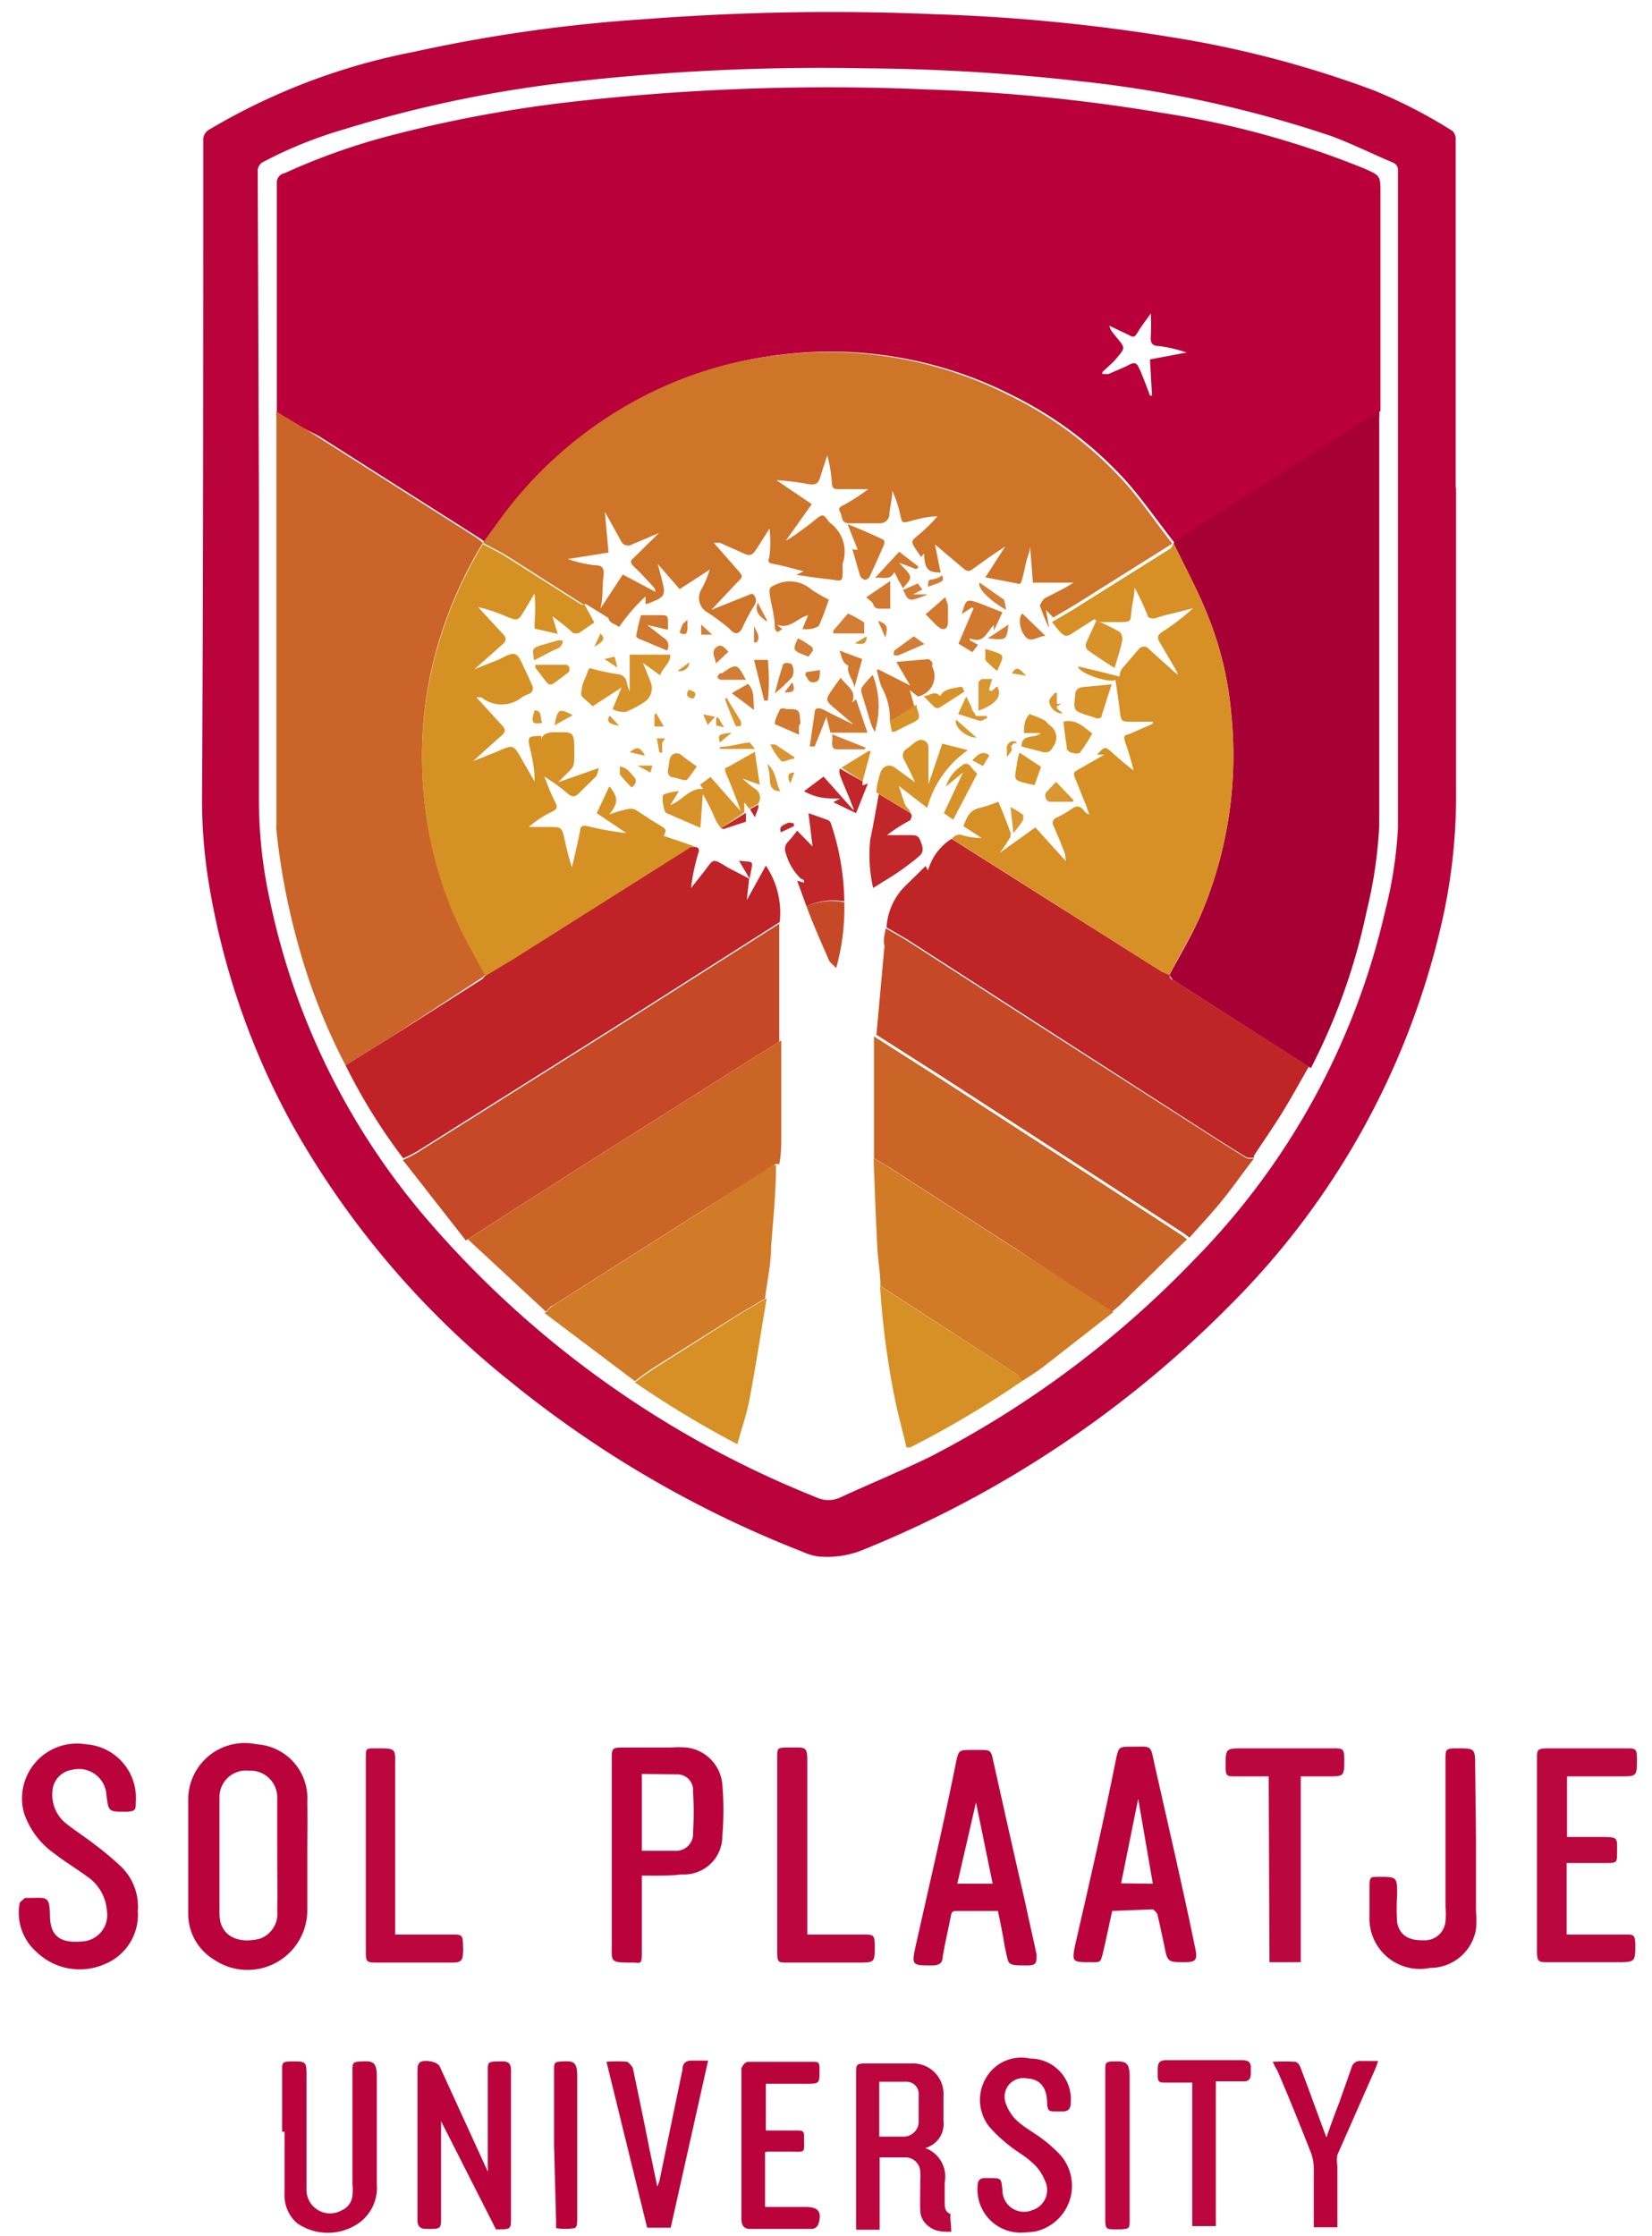 <?xml version="1.0" encoding="UTF-8"?> <svg xmlns="http://www.w3.org/2000/svg" width="40.64" height="55" viewBox="0 0 40.64 55"><defs><style> .a { fill: #ba023c; } .b { fill: #ba033d; } .c { fill: #bb0740; } .d { fill: #ba053e; } .e { fill: #bb063f; } .f { fill: #b9003b; } .g { fill: #cf7529; } .h { fill: #a70035; } .i { fill: #cb6428; } .j { fill: #d69025; } .k { fill: #d69125; } .l { fill: #bf2327; } .m { fill: #bf2427; } .n { fill: #c54927; } .o { fill: #cb6427; } .p { fill: #d17b27; } .q { fill: #d17a27; } .r { fill: #c0262a; } .s { fill: #d79329; } .t { fill: #d0772b; } .u { fill: #d1792f; } .v { fill: #d27e36; } .w { fill: #d99731; } </style></defs><g><path class="a" d="M35.82,12c0,2.56,0,5.11,0,7.67a14,14,0,0,1-.37,3.1,19.37,19.37,0,0,1-5.2,9.34,26.81,26.81,0,0,1-9,6,2.33,2.33,0,0,1-1.13.17,1.46,1.46,0,0,1-.39-.12A26.83,26.83,0,0,1,12.58,34,21.67,21.67,0,0,1,7.2,27.68a18.54,18.54,0,0,1-2.07-6,12.75,12.75,0,0,1-.16-2C5,14.27,5,8.86,5,3.46a.29.29,0,0,1,.16-.28,15.62,15.62,0,0,1,5-1.9A37.93,37.93,0,0,1,15.88.47,59.89,59.89,0,0,1,23,.35a44.85,44.85,0,0,1,5.79.56,25.77,25.77,0,0,1,5,1.31,12.3,12.3,0,0,1,1.94,1,.3.3,0,0,1,.08.16V12Zm-29.45.33c0,2.44,0,4.89,0,7.33a11.58,11.58,0,0,0,.27,2.49,17.53,17.53,0,0,0,3.9,7.88,24.67,24.67,0,0,0,9.55,6.8.69.69,0,0,0,.58,0c.74-.34,1.49-.65,2.21-1A24.61,24.61,0,0,0,29.36,31a17.93,17.93,0,0,0,4.71-8.57,10.5,10.5,0,0,0,.32-2.06c0-5.4,0-10.8,0-16.2A.19.19,0,0,0,34.27,4c-.5-.21-1-.46-1.51-.65A28.87,28.87,0,0,0,26.59,2a50,50,0,0,0-5.33-.32,54.44,54.44,0,0,0-7.33.35A30.44,30.44,0,0,0,8.5,3.17a10.56,10.56,0,0,0-2,.8.26.26,0,0,0-.16.27Z"></path><path class="b" d="M7.56,45.65c0,.43,0,.87,0,1.31A1.47,1.47,0,0,1,5.27,48.2a1.32,1.32,0,0,1-.64-1.15c0-.94,0-1.88,0-2.81A1.39,1.39,0,0,1,6.31,42.9a1.33,1.33,0,0,1,1.25,1.41C7.57,44.76,7.56,45.2,7.56,45.65Zm-.74,0c0-.47,0-.94,0-1.41a.66.66,0,0,0-.7-.69.65.65,0,0,0-.72.66c0,.08,0,.16,0,.25V46.5c0,.19,0,.37,0,.56,0,.6.51.75,1,.62A.65.65,0,0,0,6.82,47C6.83,46.57,6.82,46.09,6.82,45.62Z"></path><path class="b" d="M3.39,47a1.31,1.31,0,0,1-.82,1.31A1.53,1.53,0,0,1,.89,48a1.28,1.28,0,0,1-.41-1.17c0-.06.09-.1.13-.15H.66c.5,0,.56-.08.57.46s.33.65.79.61A.65.65,0,0,0,2.63,47a1.11,1.11,0,0,0-.49-.85c-.26-.19-.54-.36-.8-.56a2,2,0,0,1-.75-1A1.35,1.35,0,0,1,2.11,42.9a1.32,1.32,0,0,1,1.23,1.42c0,.19,0,.23-.24.24-.43,0-.43,0-.48-.4a.68.68,0,0,0-.85-.63.56.56,0,0,0-.48.53.9.9,0,0,0,.35.8c.23.18.48.34.71.52a7.21,7.21,0,0,1,.66.56A1.37,1.37,0,0,1,3.39,47Z"></path><path class="b" d="M24.55,47h-1c-.1,0-.14,0-.16.13-.06.32-.14.64-.2,1,0,.16-.1.21-.26.21-.5,0-.51,0-.4-.5.34-1.52.69-3,1-4.55.05-.23.08-.25.31-.25h.27c.24,0,.27,0,.32.25.26,1.17.52,2.33.79,3.5.09.43.19.85.28,1.28,0,.2,0,.26-.2.27-.57,0-.47,0-.58-.45C24.67,47.57,24.61,47.29,24.55,47Zm-1-.67h.87l-.41-2h0Z"></path><path class="b" d="M27.36,47c-.08.36-.15.71-.22,1s-.07.26-.31.26c-.46,0-.47,0-.37-.47.35-1.52.69-3,1-4.55.06-.27.07-.28.36-.28.55,0,.47-.06.59.47.34,1.51.69,3,1,4.52.05.25,0,.31-.25.31-.44,0-.44,0-.52-.42-.06-.26-.11-.52-.17-.77,0,0-.08-.11-.12-.11Zm1-.67L28,44.24h0l-.42,2.08Z"></path><path class="a" d="M15.79,46.13v1.12c0,.27,0,.54,0,.81s-.06.21-.2.21c-.6,0-.54,0-.54-.49v-4.5c0-.29,0-.3.31-.3H16.5a2.55,2.55,0,0,1,.39,0,1,1,0,0,1,.88.91,7.58,7.58,0,0,1,0,1.26.94.94,0,0,1-1,.95C16.48,46.14,16.14,46.13,15.79,46.13Zm0-2.5v1.89h.8a.42.42,0,0,0,.46-.45,8.17,8.17,0,0,0,0-1,.39.39,0,0,0-.4-.43Z"></path><path class="c" d="M38.55,43.69v1.49h.84c.41,0,.4,0,.39.39,0,.23,0,.25-.24.25h-1v1.76H40c.18,0,.22,0,.23.23,0,.45,0,.45-.46.45H38.09c-.24,0-.28,0-.28-.28V43.27c0-.23,0-.27.27-.27H40c.23,0,.27,0,.27.26,0,.43,0,.43-.42.43Z"></path><path class="b" d="M12.2,54.83l-1.35-2.66h0v2.35c0,.29,0,.3-.3.3h-.06c-.15,0-.22-.06-.22-.22s0-.57,0-.86c0-.93,0-1.86,0-2.79,0-.1,0-.22.11-.25s.38,0,.44.13L12,53.41a1.15,1.15,0,0,0,0-.16V50.94c0-.22,0-.23.24-.24h.13c.14,0,.2.06.2.21v3.62c0,.29,0,.3-.29.3Z"></path><path class="b" d="M36.31,45.2c0,.6,0,1.2,0,1.8a2.28,2.28,0,0,1,0,.45,1.14,1.14,0,0,1-1.13.95,1.24,1.24,0,0,1-1.49-1.28c0-.24,0-.49,0-.74s.06-.21.21-.22c.47,0,.47,0,.47.45a4.92,4.92,0,0,0,0,.67c.06.32.29.45.64.44a.51.51,0,0,0,.55-.47,2,2,0,0,0,0-.35c0-1.2,0-2.41,0-3.62,0-.25,0-.28.28-.28.45,0,.45,0,.45.46Z"></path><path class="d" d="M23.4,54.89c-.18,0-.34,0-.49-.09s-.26-.23-.27-.42,0-.51,0-.76a1.33,1.33,0,0,0,0-.2.37.37,0,0,0-.34-.36c-.21,0-.43,0-.66,0v1.78h-.58V51c0-.22,0-.25.25-.25.38,0,.76,0,1.14,0a.75.75,0,0,1,.76.8c0,.2,0,.41,0,.62a.61.61,0,0,1-.45.66.75.75,0,0,1,.48.85c0,.15,0,.3,0,.45s0,.27.14.32c0,0,0,.07,0,.11S23.4,54.76,23.4,54.89Zm-1.77-2.34c.21,0,.42,0,.61,0a.37.37,0,0,0,.36-.38c0-.21,0-.42,0-.64a.3.3,0,0,0-.31-.33c-.21,0-.43,0-.66,0Z"></path><path class="c" d="M31.21,43.69h-.82c-.2,0-.24,0-.24-.24,0-.45,0-.45.44-.45h2.2c.24,0,.28,0,.28.27,0,.42,0,.42-.41.42H32v4.57h-.77Z"></path><path class="b" d="M6.94,52.43v-1.5c0-.21,0-.22.23-.23.37,0,.37,0,.37.38v2.76a.58.58,0,0,0,.87.52A.43.43,0,0,0,8.67,54a1.32,1.32,0,0,0,0-.28V50.94c0-.21,0-.23.24-.24s.36,0,.36.36v2.66a1.07,1.07,0,0,1-.6,1.05,1.33,1.33,0,0,1-1.36-.09A.91.91,0,0,1,7,53.94c0-.5,0-1,0-1.51Z"></path><path class="e" d="M9.72,47.58h1.39c.25,0,.28,0,.28.29a.75.75,0,0,1,0,.15c0,.2-.06.25-.26.25H9.24C9,48.27,9,48.22,9,48V43.23C9,43,9,43,9.24,43c.53,0,.48,0,.48.48v4.13Z"></path><path class="e" d="M19.86,47.58h1.38c.24,0,.28,0,.28.28,0,.41,0,.41-.42.41H19.37c-.21,0-.25,0-.25-.24V43.21c0-.2,0-.23.23-.23.53,0,.51-.06.51.49v4.11Z"></path><path class="b" d="M25.16,54.91a1.06,1.06,0,0,1-1.11-1.15c0-.13.06-.2.2-.19h.1c.28,0,.28,0,.31.29a.53.53,0,0,0,.73.5.52.52,0,0,0,.31-.74,1.12,1.12,0,0,0-.33-.45c-.16-.15-.37-.26-.54-.4a3.56,3.56,0,0,1-.49-.46,1.06,1.06,0,0,1-.08-1.21,1,1,0,0,1,1.08-.47,1,1,0,0,1,1,1.09c0,.15-.07.22-.22.21h-.15c-.15,0-.2,0-.21-.2,0-.4-.19-.6-.49-.61a.46.46,0,0,0-.52.63,1.07,1.07,0,0,0,.28.42c.18.16.4.28.59.42a3.42,3.42,0,0,1,.49.44,1.15,1.15,0,0,1-.63,1.85A2.66,2.66,0,0,1,25.16,54.91Z"></path><path class="a" d="M18.82,52.93v1.35h1c.31,0,.41.12.31.43a.19.19,0,0,1-.15.11H18.45c-.15,0-.21-.09-.21-.24,0-1.24,0-2.47,0-3.71,0,0,0,0,0,0s.06-.16.17-.16H20c.11,0,.16,0,.16.15s0,0,0,.07c0,.31,0,.32-.32.32h-1V52.4h.76c.14,0,.19,0,.18.18,0,.39.05.34-.34.34h-.56Z"></path><path class="b" d="M16.5,54.79h-.58l-1-4.08a3,3,0,0,1,.52,0s.11.1.13.16c.14.67.28,1.34.41,2l.19.91.05-.13.57-2.75c0-.17.1-.23.27-.22h.36Z"></path><path class="b" d="M31.31,50.71a4.91,4.91,0,0,1,.55,0c.06,0,.12.09.14.16.21.55.41,1.11.63,1.7.11-.31.21-.59.32-.87l.3-.85a.21.21,0,0,1,.22-.16h.43a1.5,1.5,0,0,1-.07.2L32.9,53a.75.75,0,0,0,0,.26c0,.5,0,1,0,1.52h-.58c0-.49,0-1,0-1.45a1.15,1.15,0,0,0-.08-.41c-.27-.68-.54-1.36-.82-2A1.91,1.91,0,0,1,31.31,50.71Z"></path><path class="d" d="M29.33,51.22h-.67c-.13,0-.18,0-.18-.18v-.15c0-.16.05-.22.21-.22h1.87c.16,0,.22.06.21.21V51c0,.13-.05.2-.19.19h-.67v3.56h-.58Z"></path><path class="e" d="M27.79,52.77v1.82c0,.21,0,.23-.22.24h-.14c-.2,0-.24,0-.24-.24V50.93c0-.2,0-.23.24-.23s.36,0,.36.37Z"></path><path class="f" d="M13.63,52.75V50.93c0-.21,0-.22.23-.23s.34,0,.34.35v3.52c0,.08,0,.22-.07.23a1.36,1.36,0,0,1-.45,0s0-.11,0-.17Z"></path><path class="f" d="M6.81,10.15c0-1.88,0-3.77,0-5.65A.23.23,0,0,1,7,4.26,16,16,0,0,1,9.7,3.31a31.83,31.83,0,0,1,4.23-.79,55.79,55.79,0,0,1,8.86-.32,42.88,42.88,0,0,1,5.76.57,22.17,22.17,0,0,1,5,1.37c.41.18.41.18.41.61,0,1.79,0,3.58,0,5.36l-2,1.27-2.64,1.68c-.15.09-.28.2-.42.3h0c-.39-.5-.74-1-1.16-1.49a9.36,9.36,0,0,0-2.84-2.15,9.85,9.85,0,0,0-5.65-1,9.67,9.67,0,0,0-2.59.66,10.08,10.08,0,0,0-4.27,3.34l-.45.62-.12-.09-4-2.54C7.43,10.52,7.12,10.34,6.81,10.15Zm20.31-1,0,.05.15,0c.17-.08.34-.14.51-.23s.2,0,.25.1.18.44.26.66h.05l-.05-.89.9-.17a3.44,3.44,0,0,0-.69-.16c-.16,0-.2-.09-.19-.23a5.27,5.27,0,0,0,0-.57c-.12.17-.23.31-.32.46s-.12.12-.22.07-.32-.15-.48-.23a.43.43,0,0,0,.1.19c.29.38.35.3,0,.7Z"></path><path class="g" d="M11.88,13.35l.45-.62A10.08,10.08,0,0,1,16.6,9.39a9.67,9.67,0,0,1,2.59-.66,9.85,9.85,0,0,1,5.65,1,9.36,9.36,0,0,1,2.84,2.15c.42.47.77,1,1.16,1.49l-2.23,1.4c-.23.15-.47.28-.7.42L25.73,15l0,0,.08.45h0a5.48,5.48,0,0,1-.23-.56s.07-.15.13-.18c.23-.12.47-.23.7-.38h-1l-.07-.9h0c0,.14-.07.27-.1.41s-.06.28-.1.42-.08.1-.12.09l-.78-.15.49-.76,0,0-.33.22-.45.32c-.09.08-.16.08-.25,0L23,13.39l.14.69c-.31,0-.39-.07-.41-.47l-.07.09h0c-.31-.46-.28-.34.07-.66a3.55,3.55,0,0,0,.33-.34c-.23,0-.46.06-.68.12s-.19,0-.23-.14a2.72,2.72,0,0,0-.2-.61c0,.19-.05.37-.07.56a.23.23,0,0,1-.25.24l-.74,0c-.21,0-.16-.17-.22-.27s0-.14.09-.18a5.09,5.09,0,0,0,.6-.39h-.69c-.16,0-.2,0-.21-.19a3,3,0,0,0-.11-.64c-.05.16-.11.33-.16.5s-.09.25-.34.2a6.15,6.15,0,0,0-.75-.09l.87.59-.64.9,0,0,.15-.09c.2-.14.4-.28.59-.44s.2-.08.28,0a.31.31,0,0,0,.07.09.88.88,0,0,1,.31,1,.29.29,0,0,0,0,.09c0,.42,0,.33-.39.29s-.49-.07-.75-.1l.18-.09c-.25-.06-.47-.13-.69-.17s-.18-.06-.15-.21a2.93,2.93,0,0,0,0-.67l-.31.49c-.12.18-.17.2-.37.1l-.54-.24-.15,0v0h0l.56.64c.17.19.17.19,0,.35L17.5,15l0,0,1-.4a.2.2,0,0,1,.05.3,4.77,4.77,0,0,0-.29.55c-.1.17-.19.16-.33,0a5.17,5.17,0,0,0-.53-.39.41.41,0,0,1-.13-.59,2.76,2.76,0,0,0,.19-.46l-.74.48-.54-.62,0,0c.05.18.1.37.14.55s0,.25-.15.33l-.24.1h-.05v-.18a4.6,4.6,0,0,0-.65.75c-.11-.08-.25-.1-.26-.22l-.55-.34-.08,0-1.87-1.19c-.18-.11-.37-.2-.55-.3Zm3-.76h0l.09,1-1,.16a3.11,3.11,0,0,0,.64.15c.24,0,.26.09.23.33s0,.49-.07.74h0l.55-.84.81.43a.27.27,0,0,0-.05-.12c-.15-.16-.3-.33-.46-.48s-.1-.17,0-.27l.59-.58,0,0-.66.28a.19.19,0,0,1-.28-.1Z"></path><path class="h" d="M28.87,13.36c.14-.1.27-.21.42-.3l2.64-1.68,2-1.27a1.11,1.11,0,0,1,0,.19c0,3.32,0,6.65,0,10a11,11,0,0,1-.31,2.11,15.12,15.12,0,0,1-1.31,3.74l-.06.12h0L28.85,24.1s-.06-.08-.08-.12c.27-.52.57-1,.8-1.55a10,10,0,0,0,.72-4.86,8.35,8.35,0,0,0-.59-2.46C29.46,14.51,29.15,13.94,28.87,13.36Z"></path><path class="i" d="M11.88,13.35v0a10.57,10.57,0,0,0-1.12,2.55,9.5,9.5,0,0,0-.36,2.12,10.06,10.06,0,0,0,.09,2.05,9.59,9.59,0,0,0,.79,2.66c.2.42.44.83.66,1.24,0,0,0,0-.06.06L9.6,25.52l-1.1.68a14.89,14.89,0,0,1-1.14-2.88,16.88,16.88,0,0,1-.56-2.9.66.66,0,0,1,0-.14v-10a.88.88,0,0,1,0-.16c.31.19.62.37.93.57l4,2.54Z"></path><path class="j" d="M28.87,13.36c.28.58.59,1.15.83,1.75a8.35,8.35,0,0,1,.59,2.46,10,10,0,0,1-.72,4.86c-.23.53-.53,1-.8,1.55l-.19-.08L25,21.63l-1.58-1a.22.22,0,0,1,.28-.08,1.63,1.63,0,0,0,.45.06l-.45-.29c.08-.21.15-.4.41-.45a4,4,0,0,0,.45-.15c.11.26.21.51.3.76a.21.21,0,0,1-.05.18,3.05,3.05,0,0,1-.22.32l0,0,.88-.63.75.83h0L26.2,21c-.09-.23-.18-.46-.28-.68a.14.14,0,0,1,.07-.21,2.36,2.36,0,0,0,.38-.22c.13-.09.21-.06.3.05a.19.19,0,0,0,.13.09,2,2,0,0,1-.08-.22c-.09-.21-.17-.43-.26-.64s0-.19.08-.25l.63-.36-.18,0c.18-.2.19-.21.37-.05s.34.3.53.44c-.06-.22-.12-.45-.2-.67s0-.19.1-.23l.57-.25v-.05l-.52,0c-.24,0-.26,0-.29-.25s-.07-.52-.11-.78c-.16.09-.9-.16-.92-.33l.55.13.47.12a.56.56,0,0,1,.05-.18l.42-.49a.16.16,0,0,1,.26,0l.59.53.12.1,0,0a.89.89,0,0,0-.08-.17l-.35-.6c-.09-.13-.09-.21.06-.3a5.62,5.62,0,0,0,.74-.57l-.47.12a3.62,3.62,0,0,0-.47.13c-.11,0-.16,0-.19-.1a6.53,6.53,0,0,0-.31-.66c0,.2-.06.4-.08.61s0,.24-.27.24h-.47a.43.43,0,0,1-.17-.07l-.55.35c-.11.08-.17.07-.25,0s-.16-.18-.24-.28c.23-.14.47-.27.7-.42l2.23-1.4Z"></path><path class="k" d="M11.94,24c-.22-.41-.46-.82-.66-1.24a9.59,9.59,0,0,1-.79-2.66,10.06,10.06,0,0,1-.09-2.05,9.5,9.5,0,0,1,.36-2.12,10.57,10.57,0,0,1,1.12-2.55c.18.1.37.19.55.3l1.87,1.19.08,0,.24.44-.38.26a.27.27,0,0,1-.14,0,5.37,5.37,0,0,0-.51-.41l.13.43-.57-.13s0-.09,0-.13a4.39,4.39,0,0,0,0-.73l-.24.4c-.16.27-.17.28-.46.16a4,4,0,0,0-.69-.23l.6.65c.11.11.1.18,0,.27s-.46.41-.69.61l0,0,.58-.23c.14-.06.31-.18.42-.14s.17.23.24.37.12.26.18.39a.15.15,0,0,1-.09.22.8.8,0,0,0-.16.08.8.8,0,0,1-1,0l-.12,0,.61.67c.11.11.12.18,0,.28s-.46.41-.69.62l0,0,.6-.24c.39-.17.39-.17.6.2l.31.54,0,.05c0-.06,0-.09,0-.12,0-.26-.06-.52-.12-.78s0-.25.18-.27l.11,0,0,.12h0c0-.16.14-.2.28-.21l.3,0c.15,0,.21.07.22.2a5.42,5.42,0,0,1,0,.57.31.31,0,0,1-.08.15l-.31.31,0,0,1-.35a1,1,0,0,1-.06.2l-.45.44c-.08.08-.15.07-.24,0a4.48,4.48,0,0,0-.59-.43c.08.19.15.4.25.59s.06.21-.09.29a2.31,2.31,0,0,0-.54.36l.54,0c.21,0,.27,0,.32.22s.11.51.2.77c.07-.3.14-.59.2-.89,0-.12.07-.15.19-.12a7.24,7.24,0,0,0,.95.17L14.68,20l.31-.66c.22.27.23.4,0,.69a3,3,0,0,1,.41-.12.33.33,0,0,1,.22,0c.2.12.39.26.6.38s.16.14.11.27l.77.26-.08,0L12.63,23.6Z"></path><path class="l" d="M11.94,24l.69-.41L17,20.83l.08,0c.11,0,.13.06.1.15a4.86,4.86,0,0,0-.18.86l.31-.39c.26-.33.19-.36.6-.11l.52.27,0,0-.06.53h0l.47-.85a2.06,2.06,0,0,1,.34,1.39h0l-4.12,2.62-4.77,3a3.24,3.24,0,0,1-.37.19A14.17,14.17,0,0,1,8.5,26.2l1.1-.68,2.28-1.45S11.92,24,11.94,24Z"></path><path class="m" d="M23.41,20.63l1.58,1,3.59,2.27.19.08s0,.1.08.12l3.35,2.13h0c-.22.38-.43.77-.66,1.14s-.46.7-.69,1.05l0,0h0l0,.05h0a.47.47,0,0,1-.17,0c-.23-.13-.45-.28-.68-.42l-4.43-2.85-3.26-2.1-.5-.29a1.56,1.56,0,0,1,.44-1l.52-.51.06.11A1.35,1.35,0,0,1,23.41,20.63Z"></path><path class="n" d="M9.91,28.53a3.24,3.24,0,0,0,.37-.19l4.77-3,4.12-2.62h0v2.9l-.48.3-3.87,2.44-2.18,1.39-1.18.76Z"></path><path class="n" d="M21.79,22.83l.5.29,3.26,2.1L30,28.07c.23.14.45.29.68.42a.47.47,0,0,0,.17,0c-.28.36-.54.74-.83,1.09s-.51.58-.76.86l-.13-.1-2-1.3-4-2.59-1.57-1c.07-.73.13-1.46.2-2.19C21.72,23.14,21.76,23,21.79,22.83Z"></path><path class="o" d="M21.5,25.49l1.57,1,4,2.59,2,1.3.13.1-1.6,1.57a2.75,2.75,0,0,1-.26.22L25,30.72l-3-1.93c-.16-.11-.33-.2-.5-.3Z"></path><path class="o" d="M11.51,30.48l1.18-.76,2.18-1.39,3.87-2.44.48-.3c0,.77,0,1.55,0,2.32,0,.24,0,.48-.05.72l-.09,0-1.7,1.08-3.78,2.4c-.06,0-.11.1-.17.15Z"></path><path class="p" d="M21.49,28.49c.17.1.34.19.5.3l3,1.93,2.4,1.55-1.69,1.32c-.18.14-.37.26-.56.38-.05-.06-.08-.14-.14-.18l-3.34-2.16c0-.34-.07-.67-.08-1C21.54,29.91,21.52,29.2,21.49,28.49Z"></path><path class="q" d="M13.39,32.29c.06,0,.11-.11.17-.15l3.78-2.4L19,28.66l.09,0c0,.66-.07,1.33-.12,2,0,.43-.1.85-.15,1.28l-.63.37L16.14,33.6a6.15,6.15,0,0,0-.52.37Z"></path><path class="j" d="M21.65,31.63,25,33.79c.06,0,.09.12.14.18a24.55,24.55,0,0,1-2.75,1.63H22.3c-.08-.35-.18-.71-.26-1.07A20.35,20.35,0,0,1,21.65,31.63Z"></path><path class="j" d="M15.62,34a6.15,6.15,0,0,1,.52-.37l2.09-1.33.63-.37c-.14.84-.27,1.69-.43,2.53-.07.35-.19.69-.29,1.06A24.41,24.41,0,0,1,15.62,34Z"></path><path class="r" d="M19.84,22.29l-.23-.63,0,0,.17.05c0-.05,0-.08-.08-.1a1.39,1.39,0,0,1-.37-.63.25.25,0,0,1,.05-.27,3.45,3.45,0,0,0,.23-.28l.38.39h0L19.89,20l.48.17a.14.14,0,0,1,.07.08,6.24,6.24,0,0,1,.33,1.92A1.56,1.56,0,0,0,19.84,22.29Z"></path><path class="s" d="M17.74,20.37a1.27,1.27,0,0,1-.13-.19,5.59,5.59,0,0,0-.32-.65l-.06.83L16.4,20c-.07,0-.14-.43-.07-.46a1.2,1.2,0,0,1,.37-.08l-.21.34c.31-.12.47-.42.81-.4l-.08-.1.26-.19.74.84h0l-.06-.18c-.09-.23-.18-.47-.28-.7s0-.18.07-.23l.62-.35.12.81-.42-.15v0a2.31,2.31,0,0,0,.29.24.26.26,0,0,1,.08.39l-.21.11-.12-.16,0,.25Z"></path><path class="r" d="M22.4,20c.06.08,0,.12,0,.17a4,4,0,0,0-.58.37l.56,0c.11,0,.21,0,.25.11s.13.27,0,.39-.32.26-.49.38-.44.28-.66.42a3.65,3.65,0,0,1-.07-1.2c.08-.37.14-.74.21-1.11Z"></path><path class="s" d="M22.4,20l-.84-.51c0-.15.05-.31.09-.46s.19-.28.38-.14l.48.35h0l0,0c-.08-.18-.17-.36-.26-.54a.19.19,0,0,1,.05-.28c.09-.06.17-.14.27-.2s.27,0,.27.16,0,.6,0,.91l.34-1,.63.16a2.53,2.53,0,0,0-1,1.42l-.7-.54h0c.05.14.09.28.14.42S22.36,19.86,22.4,20Z"></path><path class="s" d="M16.24,16.61l-.43-.31,0,0c.07.15.13.31.19.46a.41.41,0,0,1-.11.48,2.42,2.42,0,0,1-.5.27c-.08,0-.2,0-.32-.07l.22-.53,0,0-.71.46c-.09-.09-.19-.16-.27-.25a.17.17,0,0,1,0-.14c0-.15.09-.29.14-.44s.07-.1.16-.08a5.41,5.41,0,0,0,.58.12.24.24,0,0,1,.23.21,1.42,1.42,0,0,0,.07.22h0V16.1h1C16.5,16.31,16.29,16.43,16.24,16.61Z"></path><path class="t" d="M19.11,15.36l.14.12c-.05,0-.1.07-.13.06a.14.14,0,0,1-.06-.12c0-.27-.09-.55-.13-.83,0-.11,0-.15.13-.2a.8.8,0,0,1,.9.11,4.41,4.41,0,0,0,.43.25c-.08.22-.15.44-.25.65,0,0-.13.07-.21.07a.74.74,0,0,1-.19,0l.14-.34C19.61,15.2,19.43,15.49,19.11,15.36Z"></path><path class="t" d="M21.89,17.74a1.61,1.61,0,0,0-.21-.86,3.11,3.11,0,0,1-.11-.41l.05,0,.77.39,0,0-.34-.58.8-.07s.06.05.08.08,0,.07,0,.1a.51.51,0,0,1-.35.74l-.2-.16.12.43Z"></path><path class="u" d="M20.68,16.67c.14.2.41.31.28.61l.1-.08.28.82h-.91l-.1-.39c-.1.26-.19.49-.29.73,0,0-.06,0-.12,0l.12-.82q0-.18.21-.09c.24.13.5.25.75.37l0,0-.42-.36c-.29-.24-.29-.24-.08-.54Z"></path><path class="n" d="M19.84,22.29a1.56,1.56,0,0,1,.93-.1,5.45,5.45,0,0,1-.2,1.62c-.08-.09-.16-.14-.18-.2C20.2,23.17,20,22.73,19.84,22.29Z"></path><path class="u" d="M23.91,14.94l-.25.16,0,0c.11-.38.11-.38.47-.25l.53.21-.21.45,0-.14c-.17.16-.24.48-.59.33v.05l.2.11-.14.18-.34-.21.37-.87h0Z"></path><path class="t" d="M21,13.52l.1,0-.25-.63c.32.13.61.25.89.39a.14.14,0,0,1,0,.13c-.11.26-.23.52-.35.78a.15.15,0,0,1-.11.07.18.18,0,0,1-.12-.1c-.07-.22-.13-.45-.2-.68Z"></path><path class="s" d="M27.42,16.43c-.24-.15-.45-.29-.66-.44a.17.17,0,0,1-.05-.15c.08-.19.17-.37.26-.58a5,5,0,0,1,.57.28.24.24,0,0,1,.07.2C27.56,16,27.49,16.18,27.42,16.43Z"></path><path class="r" d="M21.22,19.22v.1l.13-.05-.29.73-.56-.27.17-.09c-.23,0-.42,0-.61-.06a1.45,1.45,0,0,1-.28-.12l.48-.36.74.83,0,0c0-.07-.05-.14-.07-.21s-.19-.44-.27-.67a.26.26,0,0,1,0-.15Z"></path><path class="s" d="M27.35,16.83c-.09.26-.16.5-.24.74,0,.09-.07.12-.16.09a1.27,1.27,0,0,0-.18-.06c-.37-.12-.36-.12-.32-.51,0-.11.07-.18.18-.19Z"></path><path class="s" d="M25.13,18.36c0-.33.32-.18.47-.33l-.41,0c0-.13,0-.27.08-.39s.07-.07.1-.06a2.17,2.17,0,0,1,.35.15s.06.07.09.1a.36.36,0,0,1,.1.53c-.06.11-.11.16-.24.14Z"></path><path class="s" d="M23.27,19.35a.92.92,0,0,1,.38-.51c.08-.07.15-.08.22,0a1.54,1.54,0,0,0,.17.19l-.59,1.13L23.22,20l.47-1h0l-.39.32Z"></path><path class="u" d="M16.41,16l-.69-.29a.14.14,0,0,1-.07-.06,4.37,4.37,0,0,1,.12-.52s.07,0,.1,0h.34c.22,0,.23,0,.22.24a.53.53,0,0,1,0,.12l-.51-.12,0,0,.41.32A.22.22,0,0,1,16.41,16Z"></path><path class="s" d="M26.16,17.75c.31-.07.49.12.71.29a3.46,3.46,0,0,1-.29.45c0,.06-.18.05-.27,0s-.06-.09-.07-.14C26.21,18.17,26.19,18,26.16,17.75Z"></path><path class="u" d="M21.47,16.6A2.13,2.13,0,0,1,21.52,18a1.07,1.07,0,0,1-.09-.19c-.08-.25-.15-.5-.23-.75a.21.21,0,0,1,0-.15A2.72,2.72,0,0,1,21.47,16.6Z"></path><path class="u" d="M22.54,14l-.42-.16,0,0,.09.1c.24.25.24.26,0,.53a1.28,1.28,0,0,0-.11-.2,1.86,1.86,0,0,0-.1-.2c-.1.22-.3.12-.47.14l.59-.64.48.37Z"></path><path class="u" d="M19.66,18.07l-.6-.26a.07.07,0,0,1,0,0c0-.12.08-.25.13-.37a.18.18,0,0,1,.15,0c.33,0,.33,0,.35.36C19.64,17.83,19.65,17.94,19.66,18.07Z"></path><path class="s" d="M25.45,19.31c-.58-.13-.49-.09-.43-.55a1.76,1.76,0,0,1,.06-.25l.53.35Z"></path><path class="s" d="M17.14,18.85a4,4,0,0,1-.24.33.18.18,0,0,1-.11,0l-.21-.06c-.13,0-.17-.1-.14-.22s0-.29.14-.36a.22.22,0,0,1,.14,0C16.86,18.65,17,18.75,17.14,18.85Z"></path><path class="v" d="M20.5,15.51l.36-.42s0,0,0,0a2.56,2.56,0,0,1,.4.22s0,.14,0,.22a.06.06,0,0,1,0,.05h-.76Z"></path><path class="s" d="M13.17,16.35h.75a.11.11,0,0,1,.08.05.21.21,0,0,1,0,.12c-.13.11-.27.21-.4.3a.13.13,0,0,1-.12,0c-.11-.13-.21-.27-.31-.4Z"></path><path class="w" d="M24.39,17l.14-.12c.13.22,0,.43-.46.6,0-.24,0-.47,0-.7,0,0,.06-.08.09-.08h.25a2.76,2.76,0,0,0-.08.27v0Z"></path><path class="u" d="M21.31,14.69l.59-.4v.63s0,.05,0,.05l-.27,0c-.13,0-.13-.08-.17-.15Z"></path><path class="s" d="M23.74,17l-.62.4a.13.13,0,0,1-.12,0c-.09-.08-.17-.17-.28-.28.15,0,.26-.15.41,0,.09-.18.29-.18.45-.22S23.67,17,23.74,17Z"></path><path class="u" d="M22.77,15.11l.48-.42a1.21,1.21,0,0,1,.07.2l0,.42c0,.15-.1.21-.22.12S22.9,15.23,22.77,15.11Z"></path><path class="s" d="M21.22,19.22l-.52-.34.67-.41.05,0Z"></path><path class="s" d="M21.89,17.74l.66-.41,0,.07c.1.28.09.29-.19.42L22,18s0,0-.06,0Z"></path><path class="u" d="M20.87,16.37c-.16-.07-.15-.21-.22-.37l.56.21-.19.7C21,16.72,20.82,16.58,20.87,16.37Z"></path><path class="u" d="M25.15,15.09l.57.55c-.19,0-.36.2-.51,0S25.06,15.16,25.15,15.09Z"></path><path class="w" d="M26.39,19.72h-.56c-.09,0-.15-.15-.1-.22s.16-.17.25-.27l.43.45Z"></path><path class="t" d="M18.8,17.23l-.25-1h.34a5.22,5.22,0,0,1,0,1Z"></path><path class="w" d="M13.14,16.24c-.05-.3-.05-.3.2-.38l.39-.11s0,0,.08,0,0,.17-.09.2S13.34,16.14,13.14,16.24Z"></path><path class="v" d="M18.35,16.72h-.6a.12.12,0,0,1-.1-.06.18.18,0,0,1,.06-.1.1.1,0,0,1,.05,0C18.12,16.31,18.13,16.31,18.35,16.72Z"></path><path class="u" d="M18,17.05l.4-.23c.18.18.12.4.15.64Z"></path><path class="u" d="M19.06,17.06c.06-.23.12-.47.2-.7,0-.08.22-.06.23,0a.36.36,0,0,1,0,.29,3.41,3.41,0,0,1-.39.37Z"></path><path class="v" d="M21.26,18.43h-.6c-.14,0-.19,0-.19-.17a.81.81,0,0,0,0-.2l.83.33Z"></path><path class="w" d="M19.54,18.66c-.11,0-.27.1-.32.06a1.71,1.71,0,0,1-.27-.41s.09,0,.12,0l.47.31Z"></path><path class="v" d="M22.48,15.65l.26.19-.64.28s-.07,0-.1,0S22,16,22,16Z"></path><path class="w" d="M23.57,17.56l.2-.43.13.26c0,.08.08.15.11.22h.27v.06c-.05,0-.12.07-.17.06S23.76,17.62,23.57,17.56Z"></path><path class="s" d="M24.53,16.5a1.89,1.89,0,0,1-.29-.27c0-.06,0-.18,0-.27C24.75,16.12,24.72,16.07,24.53,16.5Z"></path><path class="v" d="M22.58,14.35l.11.15-.23.12.36,0v0a2.32,2.32,0,0,1-.37.13c-.18,0-.16-.15-.24-.24Z"></path><path class="v" d="M24.75,15c-.42-.24-.72-.55-.65-.67l.6.42S24.73,14.84,24.75,15Z"></path><path class="w" d="M17.71,18.37c.24,0,.49-.09.73-.11,0,0,.08.09.13.16h-.86Z"></path><path class="v" d="M19.63,15.7a2.16,2.16,0,0,1,.3.18A.13.13,0,0,1,20,16l-.11.15C19.49,16,19.49,16,19.63,15.7Z"></path><path class="s" d="M15.54,19.37a4.2,4.2,0,0,1-.29-.32c0-.05,0-.13,0-.2a.51.51,0,0,1,.17.07,1.14,1.14,0,0,1,.15.16C15.68,19.18,15.66,19.27,15.54,19.37Z"></path><path class="w" d="M17.87,17.15c.11.2.24.39.35.58a.17.17,0,0,1,0,.13s-.11,0-.12,0c-.09-.22-.18-.43-.26-.65Z"></path><path class="w" d="M24.93,20.49l-.07-.64a2.81,2.81,0,0,1,.31.19s0,.09,0,.13A3.43,3.43,0,0,1,24.93,20.49Z"></path><path class="v" d="M24.81,15.36v0c-.05.39-.05.39-.51.34Z"></path><path class="r" d="M17.74,20.37l.61-.38,0,.22-.55.18S17.78,20.38,17.74,20.37Z"></path><path class="v" d="M17.61,16.32c0-.12-.13-.27,0-.39s.21,0,.31.1Z"></path><path class="w" d="M26,17.42l.15.13a.34.34,0,0,1-.34-.3c0-.07.09-.14.14-.21l.05,0,0,.27.11,0v0l-.11.06H26Z"></path><path class="w" d="M19.19,19.46c-.16,0-.25-.09-.25-.27a2.16,2.16,0,0,0-.06-.4c.22.19.2.45.31.66Z"></path><path class="r" d="M18.44,21.61l0,0-.26-.44h0C18.57,21.22,18.53,21.11,18.44,21.61Z"></path><path class="w" d="M13.64,17.84c.08-.41.11-.43.45-.25Z"></path><path class="w" d="M24.34,18.58l-.16.26-.26-.14C24.09,18.51,24.2,18.47,24.34,18.58Z"></path><path class="u" d="M19.83,16.53l.34-.05c0,.16,0,.29-.15.3s-.14-.11-.21-.17Z"></path><path class="w" d="M23.52,17.7l.5.44C23.77,18.15,23.45,17.86,23.52,17.7Z"></path><path class="w" d="M13.15,17.47c.2,0,.13.2.19.31C13.08,17.82,13.06,17.77,13.15,17.47Z"></path><path class="w" d="M24.87,18.36c.05.1,0,.12-.1.26,0-.07,0-.12,0-.18a.17.17,0,0,1,.17-.21s.06,0,.08.05l-.08,0h0Z"></path><path class="v" d="M22.83,14.43c0-.13,0-.18.12-.18a.64.64,0,0,0,.23-.1C23.22,14.3,23.22,14.3,22.83,14.43Z"></path><path class="w" d="M16.22,18.5l-.06-.34.2,0,0,0-.07.11,0,.25Z"></path><path class="v" d="M16.72,15.56a1.77,1.77,0,0,1,.08-.22s.08-.06.11-.1a.89.89,0,0,1,0,.14.45.45,0,0,1,0,.11C16.89,15.62,16.83,15.62,16.72,15.56Z"></path><path class="r" d="M19.53,20.32l-.32.15c-.06-.16.08-.18.15-.22s.11,0,.17,0Z"></path><path class="w" d="M16.14,17.54l.19.33-.23,0v-.29Z"></path><path class="v" d="M21.6,15.27c.23.08.25.14.18.41Z"></path><path class="v" d="M18.55,15.8l0-.41c.05.14.18.28.06.41Z"></path><path class="w" d="M16,19l-.32-.17.22,0,.15,0Z"></path><path class="w" d="M17.3,17.57l.29.06-.18.2Z"></path><path class="w" d="M15.49,18.5c.19-.15.26-.13.38.09Z"></path><path class="w" d="M25.24,16.62l-.35-.06C25,16.4,25.05,16.4,25.24,16.62Z"></path><path class="v" d="M18.85,15.28c-.13-.11-.3-.2-.21-.46l.23.44Z"></path><path class="v" d="M17.52,15.61h-.27v-.25Z"></path><path class="w" d="M15,17.6l.23.25C15,17.81,14.9,17.76,15,17.6Z"></path><path class="w" d="M14.87,16.21l.25-.06.07.27Z"></path><path class="w" d="M17.71,18.26c-.05-.19-.05-.2.29-.24Z"></path><path class="w" d="M14.62,15.91l.15-.33C14.89,15.7,14.87,15.76,14.62,15.91Z"></path><path class="v" d="M19.49,16.78c.1.24,0,.25-.19.25Z"></path><path class="w" d="M21.32,15.65c0,.22-.12.2-.29.17Z"></path><path class="w" d="M17.62,17.84l0-.19.05,0,.14.24Z"></path><path class="w" d="M17.06,17.18c-.1,0-.23-.06-.11-.22C17,17,17.19,17,17.06,17.18Z"></path><path class="w" d="M16.67,16.5l.29-.21A.23.23,0,0,1,16.67,16.5Z"></path><path class="r" d="M18.45,19.9l.21-.11a.17.17,0,0,0,0,.07l-.09.24Z"></path><path class="w" d="M19.54,19l-.1.27C19.36,19.09,19.38,19,19.54,19Z"></path><path class="s" d="M26.06,17.78V17.7h0s0,.06,0,.08Z"></path><path class="w" d="M26.21,17.57l.06,0v0l-.06,0Z"></path><path class="n" d="M30.83,28.53l0-.05Z"></path><path class="s" d="M23.27,19.36v0h0s0,0,0,0Z"></path><path class="t" d="M20.94,13.52l0,0h0l0,0Z"></path><path class="u" d="M19.06,17.06l0,0v0Z"></path><path class="w" d="M26.32,17.66h0Z"></path><path class="n" d="M30.87,28.47l0,0Z"></path><path class="r" d="M19.61,21.66v0l0,0Z"></path><path class="v" d="M18.87,15.26v0l0,0Z"></path><path class="w" d="M19.19,19.45l0,0h0Z"></path></g></svg> 